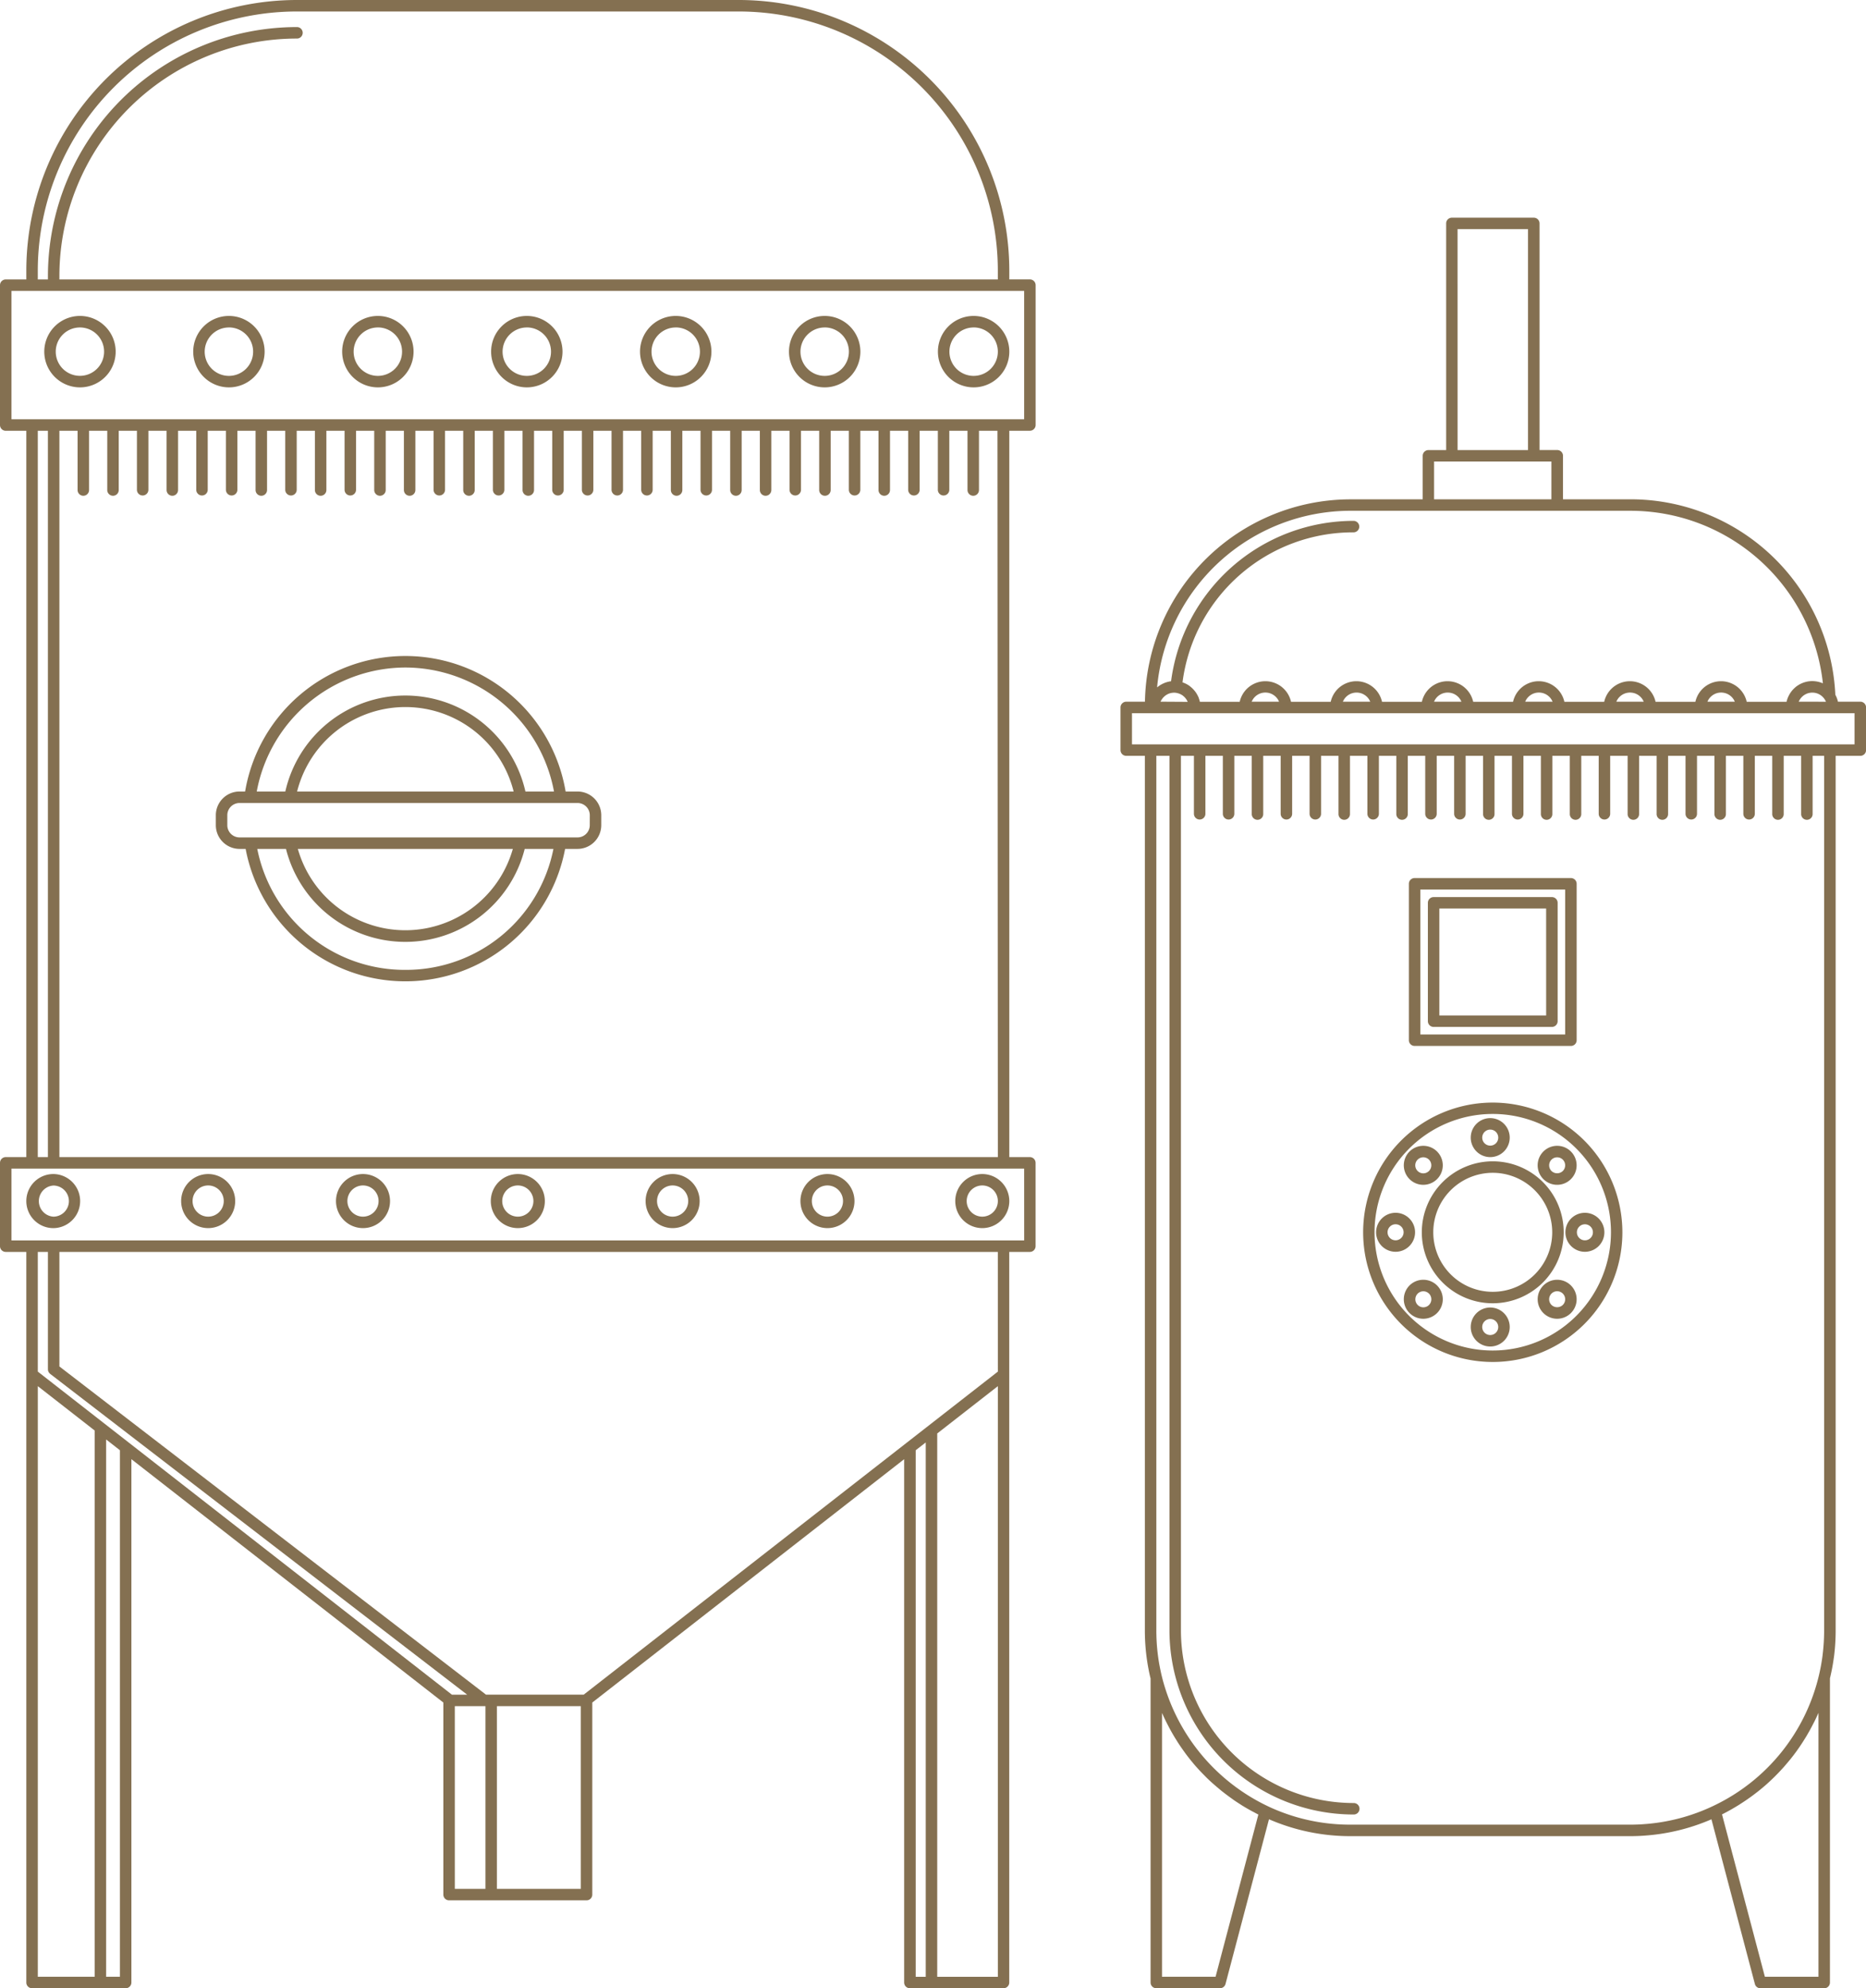<?xml version="1.0" encoding="UTF-8"?>
<svg xmlns="http://www.w3.org/2000/svg" xmlns:xlink="http://www.w3.org/1999/xlink" id="Raggruppa_36" data-name="Raggruppa 36" width="143.641" height="152.968" viewBox="0 0 143.641 152.968">
  <defs>
    <clipPath id="clip-path">
      <rect id="Rettangolo_50" data-name="Rettangolo 50" width="143.641" height="152.968" fill="#847051"></rect>
    </clipPath>
  </defs>
  <g id="Raggruppa_36-2" data-name="Raggruppa 36" clip-path="url(#clip-path)">
    <path id="Tracciato_425" data-name="Tracciato 425" d="M115.368,85.2a9.978,9.978,0,1,0,9.979,9.978,9.99,9.99,0,0,0-9.979-9.978m0,19.074a9.1,9.1,0,1,1,9.1-9.1,9.106,9.106,0,0,1-9.1,9.1" transform="translate(-0.459 -0.371)" fill="#847051"></path>
    <path id="Tracciato_426" data-name="Tracciato 426" d="M109.927,95.2a5.461,5.461,0,1,0,5.461-5.462,5.467,5.467,0,0,0-5.461,5.462m10.039,0a4.578,4.578,0,1,1-4.578-4.578,4.584,4.584,0,0,1,4.578,4.578" transform="translate(-0.479 -0.391)" fill="#847051"></path>
    <path id="Tracciato_427" data-name="Tracciato 427" d="M143.577,54.059h-1.719a1.946,1.946,0,0,0-.2-.531,15.785,15.785,0,0,0-15.8-15.041h-5.165V35.139a.442.442,0,0,0-.442-.442h-1.363V17.262a.442.442,0,0,0-.442-.442h-6.306a.441.441,0,0,0-.441.442V34.7h-1.363a.442.442,0,0,0-.442.442v3.348h-5.553A15.845,15.845,0,0,0,88.513,54.059h-1.44a.443.443,0,0,0-.441.442v3.282a.441.441,0,0,0,.441.441h1.433v67.284a15.792,15.792,0,0,0,.24,2.752c.062.348.126.66.2.95V152.6a.441.441,0,0,0,.442.441h4.9a.442.442,0,0,0,.427-.329l3.346-12.672a15.7,15.7,0,0,0,6.272,1.3h21.518c.4,0,.787-.015,1.145-.043a15.669,15.669,0,0,0,5.124-1.254l3.345,12.672a.442.442,0,0,0,.427.329H140.8a.441.441,0,0,0,.442-.441V129.2a15.648,15.648,0,0,0,.3-1.587q.009-.052.015-.1l.006-.044a15.974,15.974,0,0,0,.119-1.953V58.224h1.9a.441.441,0,0,0,.441-.441V54.5a.442.442,0,0,0-.441-.442m-4.744,0a1.274,1.274,0,0,1,.068-.132.319.319,0,0,1,.019-.031,1.168,1.168,0,0,1,.082-.116l0,0a1.146,1.146,0,0,1,.1-.108l.027-.024a1.092,1.092,0,0,1,.114-.09h0a1.467,1.467,0,0,1,.127-.075l.033-.016a1.268,1.268,0,0,1,.137-.054h0a1.088,1.088,0,0,1,.147-.034l.038-.006a1.141,1.141,0,0,1,.155-.012,1.406,1.406,0,0,1,.145.009,1.134,1.134,0,0,1,.819.527,1.059,1.059,0,0,1,.088.166ZM112.576,17.7H118V34.7h-5.422ZM110.77,35.58H119.8v2.907H110.77Zm-6.436,3.791h21.518A14.9,14.9,0,0,1,140.7,52.644l-.038-.014c-.026-.011-.052-.02-.079-.03-.048-.018-.1-.034-.145-.048-.028-.008-.055-.015-.083-.021-.052-.013-.106-.023-.159-.032-.025,0-.049-.008-.074-.01a1.9,1.9,0,0,0-.239-.015,1.787,1.787,0,0,0-.194.009l-.062.008c-.043,0-.086.012-.127.019l-.071.016-.114.029-.072.023c-.036.012-.072.025-.107.04l-.068.028c-.036.015-.072.033-.107.051l-.06.031c-.041.024-.08.047-.118.073l-.038.023c-.05.034-.1.071-.145.109l-.041.037c-.032.028-.064.056-.095.087s-.033.033-.049.05-.051.055-.076.084-.032.038-.047.058-.045.059-.066.088l-.043.063c-.02.032-.04.063-.058.1s-.025.041-.036.063-.037.075-.055.113l-.025.054c-.023.057-.045.114-.063.173l-.011.038c-.012.042-.024.084-.034.126h-3.066a2.024,2.024,0,0,0-3.951,0h-3.065a2.026,2.026,0,0,0-3.954,0h-3.065a2.024,2.024,0,0,0-3.951,0h-3.068a2.024,2.024,0,0,0-3.951,0h-3.067a2.024,2.024,0,0,0-3.951,0H99.758a2.024,2.024,0,0,0-3.951,0H92.742c-.006-.028-.015-.056-.022-.085s-.009-.037-.015-.055c-.015-.052-.032-.1-.052-.153l0-.012c-.021-.054-.045-.107-.071-.158-.007-.015-.016-.029-.024-.046-.019-.036-.038-.071-.059-.106l-.034-.053c-.02-.031-.041-.06-.062-.091s-.027-.035-.04-.052-.046-.056-.069-.083-.028-.034-.043-.05-.054-.055-.081-.082L92.128,53c-.04-.036-.081-.071-.123-.1L92,52.887c-.045-.035-.092-.066-.14-.1l-.047-.028c-.034-.02-.068-.04-.1-.058l-.06-.029q-.048-.024-.1-.045l-.064-.025c-.028-.011-.056-.019-.085-.03a13.235,13.235,0,0,1,13.165-11.542.442.442,0,1,0,0-.884A14.18,14.18,0,0,0,90.523,52.49a.108.108,0,0,0-.019,0c-.043,0-.086.011-.128.019l-.074.017c-.038.009-.075.018-.112.03s-.051.015-.076.024-.069.024-.1.038-.05.022-.075.032l-.1.047-.07.039c-.032.017-.063.036-.094.056l-.065.042c-.031.022-.062.046-.092.07s-.038.028-.055.043l-.015.012a14.965,14.965,0,0,1,14.884-13.589m29.587,14.688h-2.107a1.141,1.141,0,0,1,2.107,0m-7.016,0H124.8a1.142,1.142,0,0,1,2.108,0m-7.017,0h-2.107a1.141,1.141,0,0,1,2.107,0m-7.018,0h-2.106a1.141,1.141,0,0,1,2.106,0m-7.018,0h-2.106a1.141,1.141,0,0,1,2.106,0m-7.015,0H96.729a1.141,1.141,0,0,1,2.107,0m-9.124,0a1.1,1.1,0,0,1,.068-.132L89.8,53.9a1.367,1.367,0,0,1,.083-.116l0,0a1.028,1.028,0,0,1,.1-.108l.027-.024a1.082,1.082,0,0,1,.113-.09h0a1.337,1.337,0,0,1,.127-.075l.033-.016a1.251,1.251,0,0,1,.136-.054h0a1.054,1.054,0,0,1,.147-.034l.038-.006a1.139,1.139,0,0,1,.154-.012.827.827,0,0,1,.1.006h0a1.094,1.094,0,0,1,.192.038.549.549,0,0,1,.054.016,1.085,1.085,0,0,1,.133.052l.046.022a1.217,1.217,0,0,1,.157.1l.019.017a1.226,1.226,0,0,1,.118.109l.037.041c.031.036.059.076.086.114l.026.039a1.36,1.36,0,0,1,.077.152Zm4.237,98.1H89.826v-20.3q.151.344.317.679c.037.075.077.148.115.223.083.162.168.324.257.482.049.089.1.176.15.264q.13.223.267.439c.051.082.1.164.154.246.125.19.254.378.387.564.047.066.095.129.143.2.122.165.249.33.378.491.066.083.134.162.2.244.1.121.2.241.31.359.075.084.149.166.226.249.111.118.224.235.339.35.072.072.141.145.214.217.178.171.358.34.545.5.076.067.154.13.231.2.124.1.249.21.376.312q.136.108.275.212.184.142.372.276c.092.066.182.131.275.2.158.108.319.212.481.316.062.039.122.08.185.118.22.135.445.265.673.389.08.044.16.085.241.127.1.054.2.111.307.162Zm46.41,0h-4.125l-3.3-12.492c.454-.228.893-.477,1.319-.743.066-.041.129-.084.194-.125.163-.106.325-.213.484-.325.069-.048.138-.1.207-.146.163-.118.323-.239.481-.362.053-.041.107-.082.158-.123.208-.167.413-.339.612-.516l.062-.058c.175-.157.346-.32.515-.485.057-.056.112-.113.166-.168q.2-.2.393-.413l.167-.183q.2-.231.4-.47c.037-.046.076-.09.113-.136q.248-.309.481-.631c.029-.04.056-.081.084-.12q.187-.263.361-.533c.045-.07.09-.14.133-.212.1-.157.2-.317.288-.479.043-.073.086-.145.126-.219q.154-.279.3-.566c.024-.046.049-.092.072-.137.108-.219.211-.44.309-.664Zm.436-26.649a15.228,15.228,0,0,1-.112,1.839l-.006.049c0,.021,0,.042-.009.062l0,.025a15.061,15.061,0,0,1-.293,1.565,14.891,14.891,0,0,1-7.991,9.906l-.154.074a14.8,14.8,0,0,1-5.294,1.386c-.339.027-.7.04-1.079.04H104.335a14.817,14.817,0,0,1-6.14-1.315l-.074-.034c-.052-.024-.1-.047-.163-.077h0a15.069,15.069,0,0,1-8.142-9.972v0c-.071-.287-.135-.6-.2-.946a14.892,14.892,0,0,1-.226-2.6V58.224H90.4v67.284a14.182,14.182,0,0,0,14.166,14.166.442.442,0,1,0,0-.883,13.3,13.3,0,0,1-13.283-13.283V58.224h1v4.458a.442.442,0,1,0,.884,0V58.224h1.342v4.458a.442.442,0,1,0,.884,0V58.224h1.342v4.458a.442.442,0,1,0,.883,0V58.224h1.342v4.458a.442.442,0,1,0,.884,0V58.224h1.342v4.458a.442.442,0,1,0,.884,0V58.224h1.342v4.458a.442.442,0,1,0,.883,0V58.224h1.342v4.458a.442.442,0,1,0,.884,0V58.224h1.342v4.458a.442.442,0,1,0,.883,0V58.224h1.342v4.458a.442.442,0,1,0,.884,0V58.224h1.342v4.458a.442.442,0,1,0,.884,0V58.224h1.342v4.458a.442.442,0,1,0,.883,0V58.224h1.342v4.458a.442.442,0,1,0,.884,0V58.224h1.342v4.458a.442.442,0,1,0,.883,0V58.224h1.343v4.458a.442.442,0,1,0,.883,0V58.224h1.342v4.458a.442.442,0,1,0,.884,0V58.224h1.342v4.458a.442.442,0,1,0,.883,0V58.224H127.9v4.458a.442.442,0,1,0,.883,0V58.224h1.342v4.458a.442.442,0,1,0,.884,0V58.224h1.342v4.458a.442.442,0,1,0,.883,0V58.224h1.342v4.458a.442.442,0,0,0,.884,0V58.224H136.8v4.458a.442.442,0,1,0,.883,0V58.224h1.343v4.458a.442.442,0,1,0,.883,0V58.224h.886Zm2.34-68.167H87.515v-2.4h55.62Z" transform="translate(-0.377 -0.073)" fill="#847051"></path>
    <path id="Tracciato_428" data-name="Tracciato 428" d="M109.367,80.767H121.4a.441.441,0,0,0,.442-.441V68.292a.442.442,0,0,0-.442-.442H109.367a.441.441,0,0,0-.441.442V80.325a.441.441,0,0,0,.441.441m.442-12.032h11.149V79.883H109.809Z" transform="translate(-0.474 -0.296)" fill="#847051"></path>
    <path id="Tracciato_429" data-name="Tracciato 429" d="M115.21,89.4a1.5,1.5,0,1,0-1.5-1.5,1.5,1.5,0,0,0,1.5,1.5m0-2.117a.617.617,0,1,1-.616.616.618.618,0,0,1,.616-.616" transform="translate(-0.495 -0.376)" fill="#847051"></path>
    <path id="Tracciato_430" data-name="Tracciato 430" d="M115.21,101.035a1.5,1.5,0,1,0,1.5,1.5,1.5,1.5,0,0,0-1.5-1.5m0,2.117a.617.617,0,1,1,.617-.616.617.617,0,0,1-.617.616" transform="translate(-0.495 -0.44)" fill="#847051"></path>
    <path id="Tracciato_431" data-name="Tracciato 431" d="M110.035,91.541a1.5,1.5,0,1,0-1.06-.439,1.492,1.492,0,0,0,1.06.439m-.436-1.936a.617.617,0,1,1,0,.872.613.613,0,0,1,0-.872" transform="translate(-0.473 -0.386)" fill="#847051"></path>
    <path id="Tracciato_432" data-name="Tracciato 432" d="M120.385,98.891a1.5,1.5,0,1,0,1.06.439,1.494,1.494,0,0,0-1.06-.439m.436,1.937a.632.632,0,0,1-.872,0,.617.617,0,1,1,.872,0" transform="translate(-0.518 -0.431)" fill="#847051"></path>
    <path id="Tracciato_433" data-name="Tracciato 433" d="M109.392,95.215a1.5,1.5,0,1,0-1.5,1.5,1.5,1.5,0,0,0,1.5-1.5m-1.5.617a.617.617,0,1,1,.617-.617.617.617,0,0,1-.617.617" transform="translate(-0.463 -0.408)" fill="#847051"></path>
    <path id="Tracciato_434" data-name="Tracciato 434" d="M121.029,95.216a1.5,1.5,0,1,0,1.5-1.5,1.5,1.5,0,0,0-1.5,1.5m1.5-.616a.617.617,0,1,1-.616.616.617.617,0,0,1,.616-.616" transform="translate(-0.527 -0.408)" fill="#847051"></path>
    <path id="Tracciato_435" data-name="Tracciato 435" d="M108.975,99.33a1.5,1.5,0,1,0,2.121,0,1.5,1.5,0,0,0-2.121,0m1.5,1.5a.616.616,0,1,1,0-.872.618.618,0,0,1,0,.872" transform="translate(-0.473 -0.431)" fill="#847051"></path>
    <path id="Tracciato_436" data-name="Tracciato 436" d="M120.385,88.541a1.5,1.5,0,1,0,1.06.44,1.49,1.49,0,0,0-1.06-.44m.436,1.937a.632.632,0,0,1-.872,0,.618.618,0,0,1,0-.872.618.618,0,0,1,.872,0,.618.618,0,0,1,0,.872" transform="translate(-0.518 -0.386)" fill="#847051"></path>
    <path id="Tracciato_437" data-name="Tracciato 437" d="M119.943,69.32h-9.106a.441.441,0,0,0-.441.442v9.106a.441.441,0,0,0,.441.441h9.106a.441.441,0,0,0,.442-.441V69.762a.442.442,0,0,0-.442-.442m-.442,9.106h-8.222V70.2H119.5Z" transform="translate(-0.481 -0.302)" fill="#847051"></path>
    <path id="Tracciato_438" data-name="Tracciato 438" d="M79.279,33.139a.442.442,0,0,0,.442-.442V21.939a.442.442,0,0,0-.442-.442H77.694v-.685A20.836,20.836,0,0,0,56.882,0H22.838A20.836,20.836,0,0,0,2.026,20.812V21.5H.442A.442.442,0,0,0,0,21.939V32.7a.442.442,0,0,0,.442.442H2.026V89.023H.442A.442.442,0,0,0,0,89.465v6.411a.442.442,0,0,0,.442.442H2.026v56.209a.441.441,0,0,0,.441.441H9.674a.441.441,0,0,0,.441-.441V112.264l24.013,18.722v14.778a.441.441,0,0,0,.442.441H45.151a.441.441,0,0,0,.442-.441V130.986L69.6,112.265v40.262a.441.441,0,0,0,.442.441h7.206a.441.441,0,0,0,.442-.441V96.318h1.585a.442.442,0,0,0,.442-.442V89.465a.442.442,0,0,0-.442-.442H77.694V33.139ZM2.909,20.812A19.952,19.952,0,0,1,22.838.884H56.882A19.951,19.951,0,0,1,76.811,20.812V21.5H4.572v-.265A18.287,18.287,0,0,1,22.838,2.966a.442.442,0,1,0,0-.883A19.171,19.171,0,0,0,3.689,21.232V21.5h-.78ZM.883,22.381H78.837v9.875H.883ZM2.909,33.139h.779V89.023h-.78ZM3.861,105.7l32.1,24.682H34.788L2.909,105.525V96.318h.78v9.03a.442.442,0,0,0,.172.349m-.951.948,4.376,3.412v42.027H2.91Zm6.321,45.439H8.17V110.747l1.061.828Zm25.78-20.821h2.357v14.059H35.012Zm9.7,14.059H38.251V131.264h6.459Zm25.778-33.746.773-.6v41.111h-.773Zm1.657,40.509v-41.8l4.667-3.639v45.439Zm4.667-46.559L44.933,130.38H37.411L4.572,105.13V96.318H76.811Zm2.026-10.092H.883V89.907H78.837Zm-2.026-6.411H4.572V33.139h1.4V37.7a.442.442,0,0,0,.884,0v-4.56h1.4V37.7a.442.442,0,0,0,.884,0v-4.56h1.4V37.7a.442.442,0,0,0,.883,0v-4.56h1.4V37.7a.442.442,0,0,0,.884,0v-4.56h1.4V37.7a.442.442,0,0,0,.883,0v-4.56h1.4V37.7a.442.442,0,0,0,.883,0v-4.56h1.4V37.7a.442.442,0,0,0,.884,0v-4.56h1.4V37.7a.442.442,0,0,0,.883,0v-4.56h1.4V37.7a.442.442,0,0,0,.884,0v-4.56h1.4V37.7a.442.442,0,0,0,.883,0v-4.56h1.4V37.7a.442.442,0,0,0,.884,0v-4.56h1.4V37.7a.442.442,0,0,0,.884,0v-4.56h1.4V37.7a.442.442,0,0,0,.883,0v-4.56h1.4V37.7a.442.442,0,0,0,.884,0v-4.56h1.4V37.7a.442.442,0,0,0,.883,0v-4.56h1.4V37.7a.442.442,0,0,0,.884,0v-4.56h1.4V37.7a.442.442,0,0,0,.883,0v-4.56h1.4V37.7a.442.442,0,0,0,.883,0v-4.56h1.4V37.7a.442.442,0,0,0,.883,0v-4.56h1.4V37.7a.442.442,0,0,0,.883,0v-4.56h1.4V37.7a.442.442,0,0,0,.884,0v-4.56h1.4V37.7a.442.442,0,0,0,.883,0v-4.56h1.4V37.7a.442.442,0,0,0,.884,0v-4.56h1.4V37.7a.442.442,0,0,0,.884,0v-4.56h1.4V37.7a.442.442,0,0,0,.883,0v-4.56h1.4V37.7a.442.442,0,0,0,.884,0v-4.56h1.4V37.7a.442.442,0,0,0,.883,0v-4.56h1.4V37.7a.442.442,0,0,0,.884,0v-4.56h1.4V37.7a.442.442,0,0,0,.883,0v-4.56h1.4V37.7a.442.442,0,0,0,.883,0v-4.56h1.4V37.7a.442.442,0,0,0,.884,0v-4.56h1.422Z" fill="#847051"></path>
    <path id="Tracciato_439" data-name="Tracciato 439" d="M6.169,29.909a2.748,2.748,0,1,0-2.411-1.434,2.751,2.751,0,0,0,2.411,1.434M4.533,26.27a1.861,1.861,0,1,1-.227.892,1.861,1.861,0,0,1,.227-.892" transform="translate(-0.015 -0.106)" fill="#847051"></path>
    <path id="Tracciato_440" data-name="Tracciato 440" d="M17.685,29.909a2.748,2.748,0,1,0-2.746-2.747,2.752,2.752,0,0,0,2.746,2.747m0-4.612a1.864,1.864,0,1,1-1.863,1.865A1.867,1.867,0,0,1,17.685,25.3" transform="translate(-0.065 -0.106)" fill="#847051"></path>
    <path id="Tracciato_441" data-name="Tracciato 441" d="M29.2,29.909a2.748,2.748,0,1,0-2.746-2.747A2.752,2.752,0,0,0,29.2,29.909m0-4.612a1.864,1.864,0,1,1-1.863,1.865A1.867,1.867,0,0,1,29.2,25.3" transform="translate(-0.115 -0.106)" fill="#847051"></path>
    <path id="Tracciato_442" data-name="Tracciato 442" d="M40.716,29.909a2.748,2.748,0,1,0-2.746-2.747,2.752,2.752,0,0,0,2.746,2.747m0-4.612a1.864,1.864,0,1,1-1.863,1.865A1.867,1.867,0,0,1,40.716,25.3" transform="translate(-0.165 -0.106)" fill="#847051"></path>
    <path id="Tracciato_443" data-name="Tracciato 443" d="M52.233,29.909a2.748,2.748,0,1,0-2.749-2.747,2.75,2.75,0,0,0,2.749,2.747m0-4.612a1.864,1.864,0,1,1-1.865,1.865A1.866,1.866,0,0,1,52.233,25.3" transform="translate(-0.216 -0.106)" fill="#847051"></path>
    <path id="Tracciato_444" data-name="Tracciato 444" d="M63.749,29.909A2.748,2.748,0,1,0,61,27.162a2.75,2.75,0,0,0,2.749,2.747m0-4.612a1.864,1.864,0,1,1-1.865,1.865A1.866,1.866,0,0,1,63.749,25.3" transform="translate(-0.266 -0.106)" fill="#847051"></path>
    <path id="Tracciato_445" data-name="Tracciato 445" d="M75.264,29.909a2.748,2.748,0,1,0-2.749-2.747,2.75,2.75,0,0,0,2.749,2.747m0-4.612A1.864,1.864,0,1,1,73.4,27.162,1.866,1.866,0,0,1,75.264,25.3" transform="translate(-0.316 -0.106)" fill="#847051"></path>
    <path id="Tracciato_446" data-name="Tracciato 446" d="M4.14,90.721H4.115a2.08,2.08,0,0,0,0,4.161h.031a2.081,2.081,0,0,0-.006-4.161m1.167,2.2A1.2,1.2,0,0,1,4.137,94H4.115a1.2,1.2,0,0,1,0-2.394h.019a1.2,1.2,0,0,1,1.173,1.316" transform="translate(-0.009 -0.395)" fill="#847051"></path>
    <path id="Tracciato_447" data-name="Tracciato 447" d="M16.085,90.721a2.08,2.08,0,1,0,2.081,2.08,2.083,2.083,0,0,0-2.081-2.08m0,3.278a1.2,1.2,0,1,1,1.2-1.2,1.2,1.2,0,0,1-1.2,1.2" transform="translate(-0.061 -0.395)" fill="#847051"></path>
    <path id="Tracciato_448" data-name="Tracciato 448" d="M28.055,90.721a2.08,2.08,0,1,0,2.082,2.08,2.082,2.082,0,0,0-2.082-2.08m0,3.278a1.2,1.2,0,1,1,1.2-1.2,1.2,1.2,0,0,1-1.2,1.2" transform="translate(-0.113 -0.395)" fill="#847051"></path>
    <path id="Tracciato_449" data-name="Tracciato 449" d="M40.026,90.721a2.08,2.08,0,1,0,2.08,2.08,2.083,2.083,0,0,0-2.08-2.08m0,3.278a1.2,1.2,0,1,1,1.2-1.2,1.2,1.2,0,0,1-1.2,1.2" transform="translate(-0.165 -0.395)" fill="#847051"></path>
    <path id="Tracciato_450" data-name="Tracciato 450" d="M51.994,90.721a2.08,2.08,0,1,0,2.081,2.08,2.082,2.082,0,0,0-2.081-2.08m0,3.278a1.2,1.2,0,1,1,1.2-1.2,1.2,1.2,0,0,1-1.2,1.2" transform="translate(-0.217 -0.395)" fill="#847051"></path>
    <path id="Tracciato_451" data-name="Tracciato 451" d="M63.964,90.721a2.08,2.08,0,1,0,2.082,2.08,2.082,2.082,0,0,0-2.082-2.08m0,3.278a1.2,1.2,0,1,1,1.2-1.2,1.2,1.2,0,0,1-1.2,1.2" transform="translate(-0.27 -0.395)" fill="#847051"></path>
    <path id="Tracciato_452" data-name="Tracciato 452" d="M75.935,90.721a2.08,2.08,0,1,0,2.081,2.08,2.083,2.083,0,0,0-2.081-2.08m0,3.278a1.2,1.2,0,1,1,1.2-1.2,1.2,1.2,0,0,1-1.2,1.2" transform="translate(-0.322 -0.395)" fill="#847051"></path>
    <path id="Tracciato_453" data-name="Tracciato 453" d="M44.532,61.117h-.919a12.511,12.511,0,0,0-24.672,0h-.43a1.827,1.827,0,0,0-1.824,1.826v.763a1.827,1.827,0,0,0,1.824,1.826h.47a12.514,12.514,0,0,0,24.592,0h.959a1.828,1.828,0,0,0,1.825-1.826v-.763a1.828,1.828,0,0,0-1.825-1.826m-13.255-9.54a11.669,11.669,0,0,1,11.442,9.54h-2.2a9.475,9.475,0,0,0-18.483,0h-2.2a11.669,11.669,0,0,1,11.442-9.54m8.335,9.54H22.943a8.594,8.594,0,0,1,16.669,0M31.277,74.839a11.564,11.564,0,0,1-11.4-9.307h2.21a9.478,9.478,0,0,0,18.377,0h2.211a11.564,11.564,0,0,1-11.4,9.307M23,65.532h16.55a8.6,8.6,0,0,1-16.55,0m22.472-1.826a.943.943,0,0,1-.942.942H18.511a.941.941,0,0,1-.94-.942v-.763a.941.941,0,0,1,.94-.942H44.532a.943.943,0,0,1,.942.942Z" transform="translate(-0.073 -0.221)" fill="#847051"></path>
  </g>
</svg>
